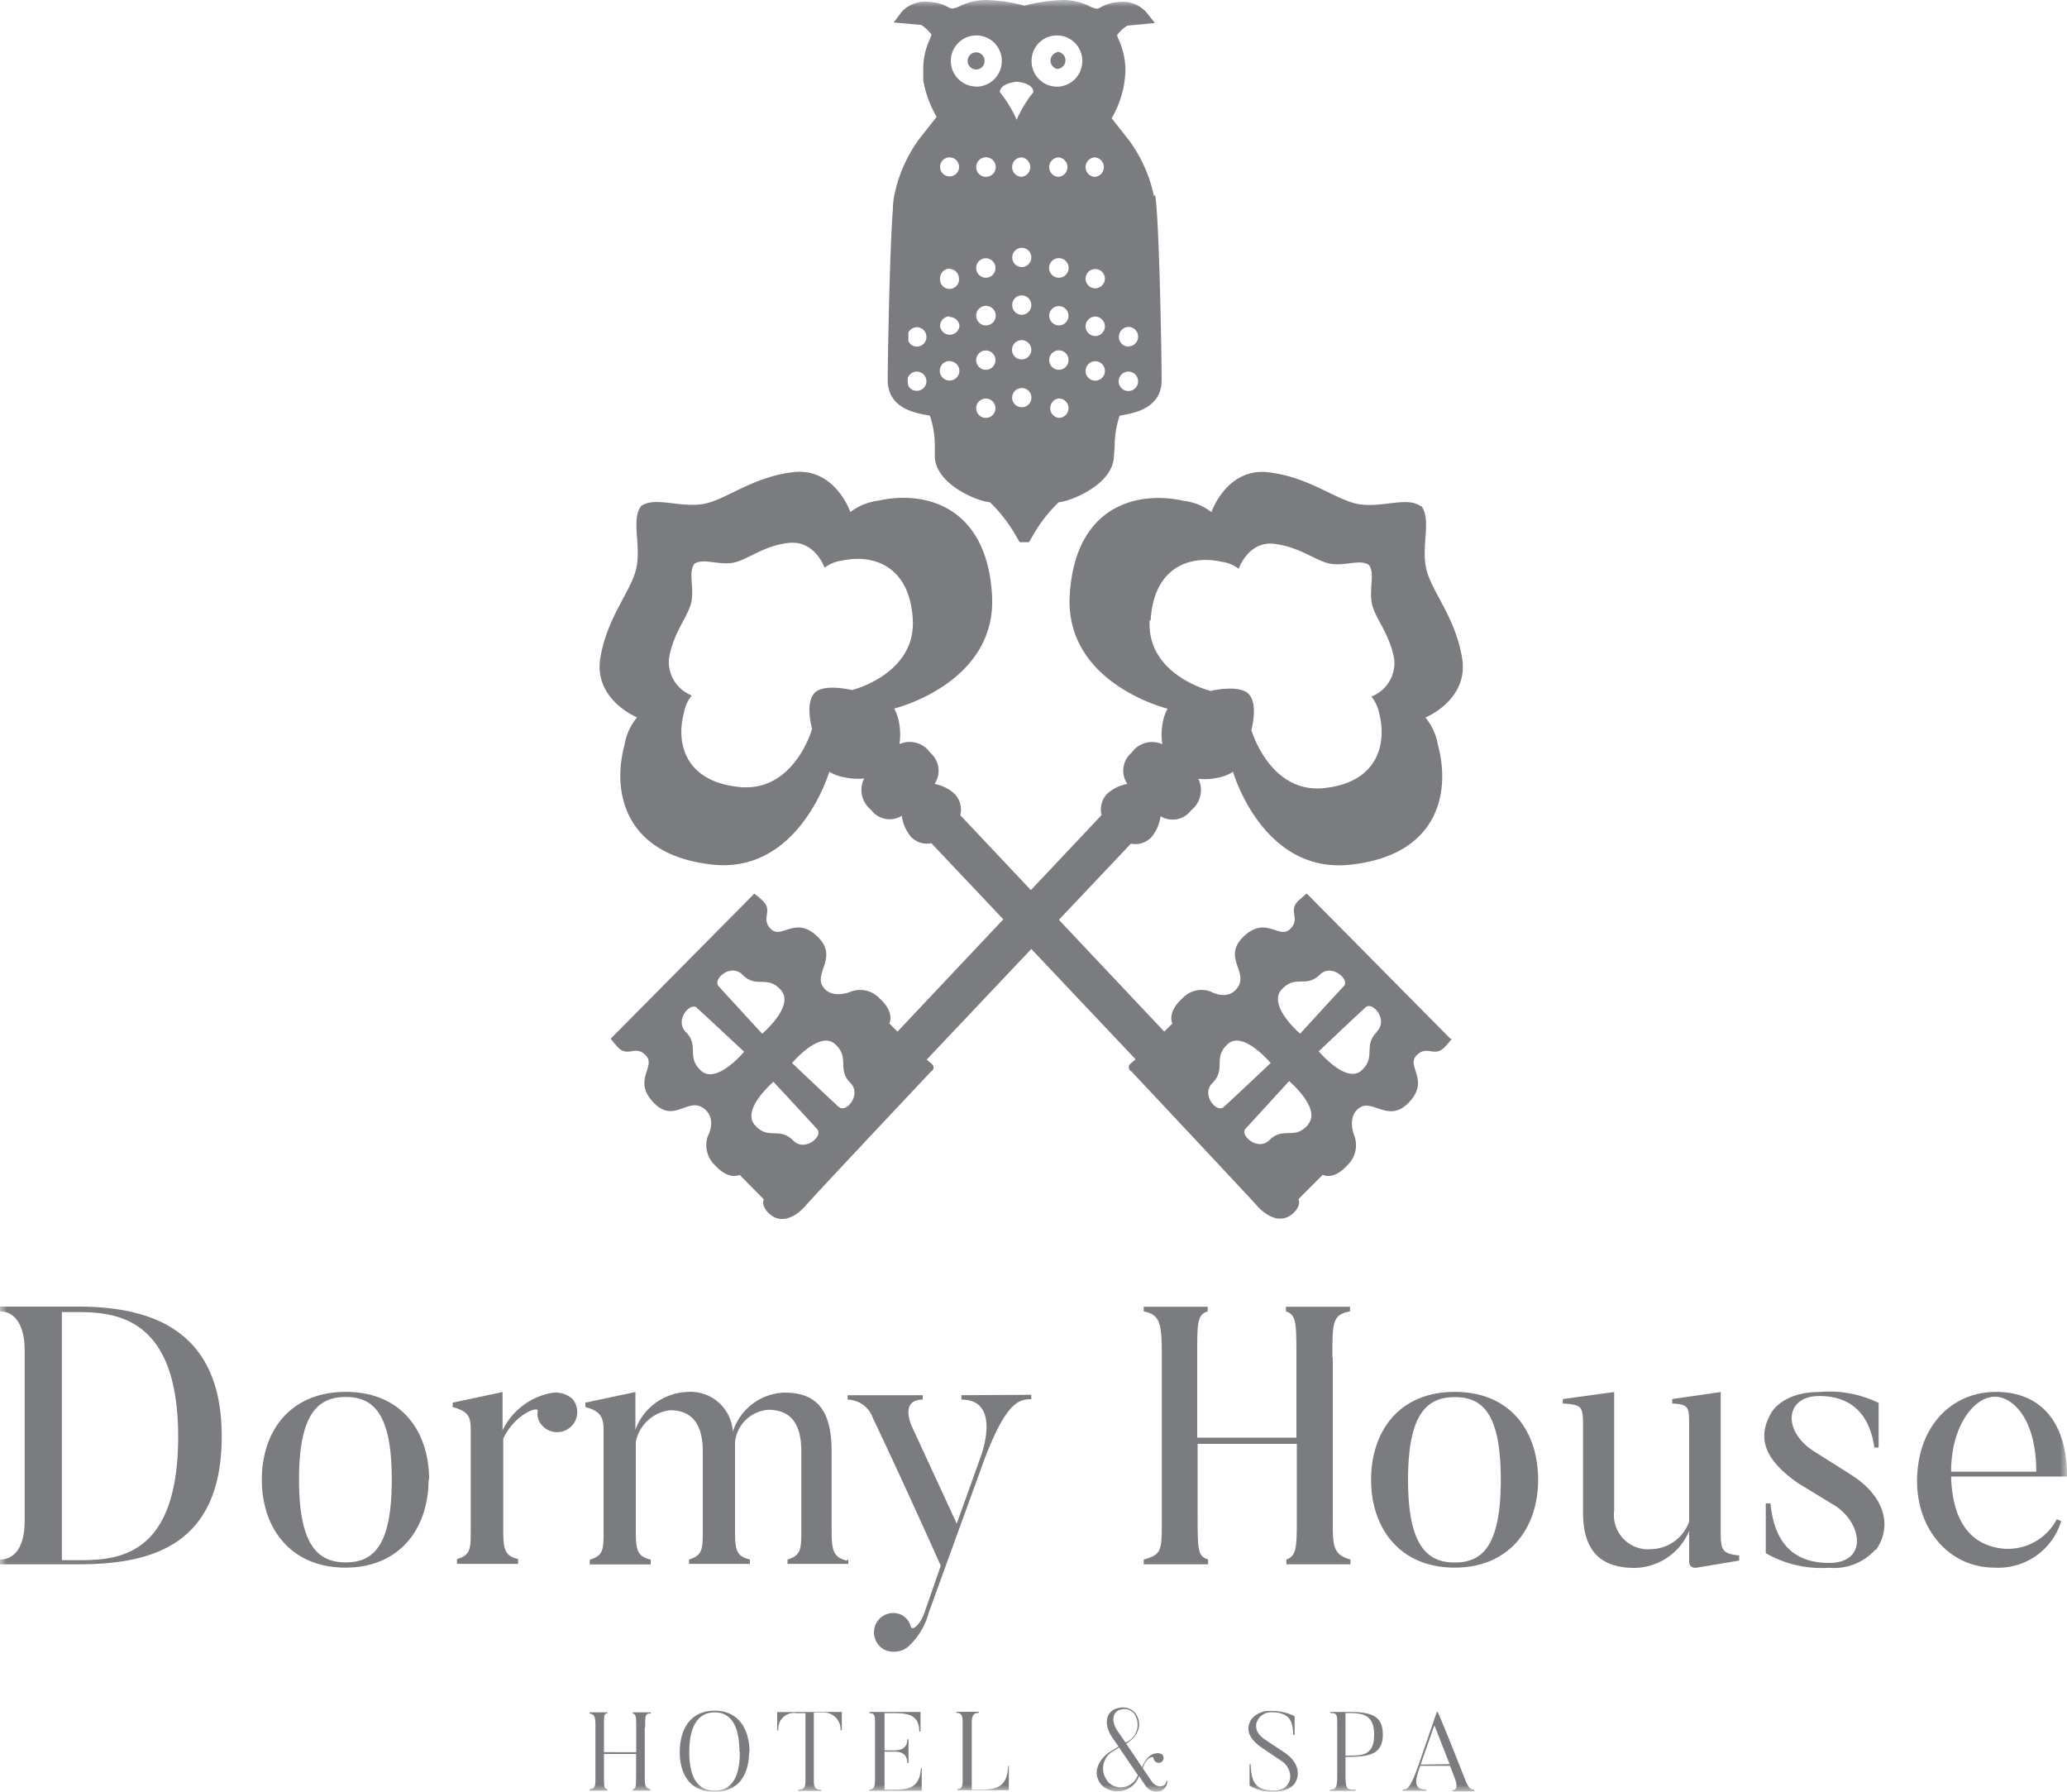 <svg xmlns="http://www.w3.org/2000/svg" xmlns:xlink="http://www.w3.org/1999/xlink" viewBox="0 0 150 130"><defs><style>.cls-1{fill:#fff;}.cls-2{mask:url(#mask);}.cls-3{fill:#7a7c7f;}</style><mask id="mask" x="0" y="0" width="150" height="130" maskUnits="userSpaceOnUse"><g id="b"><path id="a" class="cls-1" d="M0,130H150V0H0Z"/></g></mask></defs><title>dormy-house-logo</title><g id="Layer_1" data-name="Layer 1"><g class="cls-2"><path class="cls-3" d="M141.59,106.78c0-3.34,1.68-5.44,3.18-5.44,1.26,0,3,1.56,3,5.44Zm7.67,3.45a4,4,0,0,1-3.91,2.13c-2.08-.21-3.66-1.65-3.76-5.23H150c0-4.17-2.1-6.14-5.15-6.14-3.26,0-5.73,2.55-5.73,6.48,0,3.51,2.34,6.27,5.62,6.27a4.77,4.77,0,0,0,4.84-3.37l-.32-.14Zm-13.11,2.21c1.26-1.83.5-4-1.87-5.47l-2.66-1.68c-2.28-1.46-2.1-4,.4-4,3,0,3.78,2.18,4,3.74h.31v-3.24A8.18,8.18,0,0,0,132,101c-2.68,0-3.47,1.52-3.47,1.52-1.05,1.83-.47,3.42,2,5.12l2.66,1.62c2,1.33,2.33,4.14-.45,4.14-3.42,0-4.08-2.57-4.26-4.32h-.34v3.61a8.1,8.1,0,0,0,4.6,1.06,4,4,0,0,0,3.34-1.3Zm-9.94.42c-1.1-.13-1.34-.29-1.34-1.56V101l-3.52.51v.32c1.28.08,1.23.26,1.23,1.88v6.69a3,3,0,0,1-2.73,2,2.48,2.48,0,0,1-2.71-2.79V101l-3.73.51v.32c1.5.1,1.47.24,1.47,1.93v6c0,3.32,1.87,4,3.76,4a4.37,4.37,0,0,0,3.94-2.68v2.25s0,.53.63.4l3-.5Zm-17.3-5.49c0,4.8-1.34,6-3.34,6s-3.39-1.22-3.39-6,1.37-6,3.39-6S108.91,102.56,108.91,107.37Zm2.71,0c0-3.51-2-6.38-6.05-6.38s-6.07,2.87-6.07,6.38,2.08,6.37,6.07,6.37S111.62,110.84,111.62,107.37ZM96.69,98.5c0-2.58,0-3.11,1.28-3.35v-.34H93.32v.34c.74.24.76.77.76,3.35v5.81h-7.2V98.5c0-2.58,0-3.11.76-3.35v-.34H83v.34c1.26.24,1.31,1,1.31,3.35v11.39c0,2.55.08,2.89-1.31,3.26v.35h4.67v-.35c-.73-.26-.76-.55-.76-3.26v-5.13h7.2v5.13c0,2.36,0,3-.76,3.26v.35H98v-.35c-1.36-.37-1.28-1.08-1.28-3.26V98.5Zm-26.92,2.73v.32c3,0,1.39,4.17,1.39,4.17l-1.73,4.83-3.26-7.06s-.92-1.94.79-1.94v-.32H61.51v.32a2,2,0,0,1,1.84,1.35s1.79,3.72,4.92,10.7L67.09,117c-.37,1-.92,1.35-1,1a1.3,1.3,0,0,0-.71-.85,1.4,1.4,0,0,0-1.84.72,1.43,1.43,0,0,0,.71,1.86,1.69,1.69,0,0,0,1.58-.19A5.06,5.06,0,0,0,67.4,117l4.08-11.23c1.55-4,2.44-4.25,3.36-4.25v-.32Zm-8.34,12c-.92-.24-1.08-.69-1.08-2.15v-5.79c0-3.21-1.28-4.25-3.44-4.25a4.08,4.08,0,0,0-3.73,2.84A3.07,3.07,0,0,0,49.81,101a4.15,4.15,0,0,0-3.7,2.74V101l-3.63.77v.32c1.1.29,1.32.74,1.32,1.67v7.31c0,1.35,0,1.8-1,2.09v.35h4.42v-.35c-.95-.24-1.08-.63-1.08-2.09V104.6a2.89,2.89,0,0,1,2.47-2.28c1.68,0,2.39,1.09,2.39,3V111c0,1.35,0,1.86-1,2.15v.32h4.42v-.32c-1-.24-1.08-.69-1.08-2.15v-6.37a2.62,2.62,0,0,1,2.42-2.34c1.68,0,2.39,1.09,2.39,3V111c0,1.35,0,1.86-1,2.15v.32h4.41v-.32ZM40,101.07a4.93,4.93,0,0,0-3.53,2.71V101l-3.62.77v.32c1.08.29,1.31.66,1.31,1.59V111c0,1.38,0,1.83-1,2.12v.35h4.44v-.35c-.94-.24-1.08-.63-1.08-2.12v-6.61c.82-1.78,2.58-2.42,2.5-2a1.2,1.2,0,0,0,.29,1,1.46,1.46,0,1,0,2.24-1.88A1.81,1.81,0,0,0,40,101.07Zm-11.57,6.29c0,4.81-1.34,6-3.34,6s-3.39-1.22-3.39-6,1.37-6,3.39-6,3.34,1.22,3.34,6Zm2.71,0c0-3.5-2-6.37-6.05-6.37S19,103.86,19,107.36s2.08,6.38,6.07,6.38S31.1,110.84,31.1,107.36ZM12.93,104.2c0,8.82-4.44,9-7.28,9H4.49v-18H5.65c2.89,0,7.28.48,7.28,9.06Zm3.16,0c0-7.78-5.21-9.4-10.44-9.4H0v.35c1.16,0,1.79,1.14,1.79,2.79v12.4c0,1.8-.66,2.81-1.79,2.81v.35H5.65c5.23,0,10.44-1.28,10.44-9.29Zm87,23.83,1-2.85L105.2,128Zm3.89,1.81c-.23,0-.39-.05-.65-.7,0,0-1.46-3.74-2-4.93h-.06L103,127.9c-.65,1.85-.85,1.94-1.21,1.94v.09h1.71v-.09c-1,0-.78-.74-.44-1.72h2.17l.29.77c.29.69.2,1-.14,1v.09H107Zm-9.34-2.46v-3.09h.08c1,0,2,0,2,1.56s-.89,1.53-2,1.53Zm0,.09h.08c1.59,0,2.63-.14,2.63-1.62s-1-1.64-2.63-1.64H96.55v.08c.43,0,.49.09.49.68v3.88c0,.87-.11,1-.53,1v.09h1.86v-.09c-.59,0-.73,0-.73-1v-1.34ZM94,129.33c.33-.56.28-1.47-.81-2.19l-1.37-.91c-1.29-.84-.46-2,.41-2,1.37,0,1.59.66,1.62,1.65h.1v-1.36a3.71,3.71,0,0,0-1.72-.38,1.68,1.68,0,0,0-1.44.63c-.59,1,.29,1.7.87,2.1l1.37.92c.93.65.81,2.12-.58,2.12s-1.65-.67-1.69-1.91h-.08v1.56a3.11,3.11,0,0,0,1.77.44c1.22,0,1.55-.67,1.55-.67Zm-12.73-5.27a.94.94,0,0,1,1,.23,1.39,1.39,0,0,1-.59,2.14l-.57-.82C80.68,125,80.67,124.28,81.24,124.06Zm-.89,5.17a1.44,1.44,0,0,1,.34-2.14l.49-.3,1.36,2a1.3,1.3,0,0,1-2.19.47Zm4.26,0c0,.27-.24.38-.47.38a.83.83,0,0,1-.61-.39l-.63-.92c.23-.8.78-.92.78-.74a.33.33,0,0,0,.13.24.35.35,0,0,0,.5,0,.36.36,0,0,0,0-.5.6.6,0,0,0-.46-.08c-.2,0-.67.19-1,1l-1.15-1.7c1.26-.81,1-1.84.62-2.27a1.19,1.19,0,0,0-1.15-.33c-.9.15-1.23,1.13-.41,2.25l.38.55-.5.31c-.65.36-1.6,1.43-.74,2.47a1.66,1.66,0,0,0,2.73-.64l.49.74A1,1,0,0,0,84,130a.78.78,0,0,0,.72-.78h-.09Zm-11.48-1.06c-.08,1.68-1.06,1.68-2.35,1.68h-.29V125c0-.58.17-.72.51-.72v-.08H69.41v.08c.35,0,.45.18.45.68v4c0,.55,0,.84-.38.84v.09h3.73v-1.76h-.08Zm-6.33.12c-.08,1.61-1.15,1.56-2.23,1.56h-.41v-2.76h.65c.3,0,1,0,1,.82h.09v-1.71h-.09c0,.8-.7.8-1,.8h-.65V124.3h.52c1,0,2,0,2,1.33h.09v-1.42H63.09v.09c.36,0,.41.15.41.65v4.11c0,.55-.07.78-.41.78v.09h3.8v-1.65Zm-10.43-4.07v1.33h.08a1.15,1.15,0,0,1,1.34-1.25h.63v4.94c0,.53-.19.61-.53.61v.09h1.67v-.09c-.33,0-.53-.08-.53-.6v-5h.64A1.23,1.23,0,0,1,61,125.54h.09v-1.33Zm-2.71,2.9c0,2.23-.88,2.8-1.83,2.8s-1.84-.57-1.84-2.8.89-2.88,1.84-2.88S53.66,124.88,53.66,127.11Zm.7,0c0-1.61-.76-3-2.53-3s-2.53,1.36-2.53,3,.76,2.89,2.53,2.89S54.36,128.72,54.36,127.11Zm-7.57-1.8c0-.86,0-1,.41-1v-.08H45.92v.08c.22.08.25.16.25,1v1.81H43.83v-1.81c0-.86,0-1,.25-1v-.08h-1.3v.08c.39.08.43.25.43,1v3.51c0,.83,0,.9-.43,1v.09h1.3v-.09c-.22-.08-.25-.11-.25-1v-1.57h2.33v1.57c0,.76,0,.94-.25,1v.09H47.2v-.09c-.42-.12-.41-.35-.41-1v-3.51Zm3.76-52.2c-.5-.44-1.65.91-.81,1.76,1,1,0,1.82,1.12,2.82S54,76.31,54,76.31,51.05,73.55,50.55,73.11Zm5.56,5.36s-2.36,2-1.37,3.14,1.77.1,2.8,1.14c.84.84,2.18-.32,1.74-.82S56.11,78.47,56.11,78.47Zm4.76,1.85c.5.44,1.65-.91.81-1.76-1-1,0-1.82-1.12-2.82s-3.11,1.38-3.11,1.38S60.38,79.88,60.87,80.32ZM55.31,75s2.37-2,1.37-3.15-1.77-.09-2.8-1.13c-.84-.85-2.18.32-1.74.82S55.31,75,55.31,75Zm28.12-30c-.23,4,4.42,5.13,4.42,5.13s2.11-.51,2.79.25.17,2.59.17,2.59,1.34,4.63,5.28,4.21,4.55-3.25,4-5.41a2.77,2.77,0,0,0-.57-1.23,2.62,2.62,0,0,0,1.66-2.7c-.33-1.9-1.43-3-1.63-4.08s.24-2.16-.21-2.77l0,0c-.62-.43-1.7.08-2.75-.08s-2.2-1.21-4.1-1.45-2.6,1.81-2.6,1.81a2.47,2.47,0,0,0-1.24-.51c-2.17-.49-4.92.27-5.15,4.26ZM54.74,64.84a4.41,4.41,0,0,1,.56.47c.87.77-.15,1.32.65,2.1s1.81-1.07,3.46.63c1.38,1.43-.35,2.58.31,3.55s2.05.35,2.05.35a1.93,1.93,0,0,1,2.09.53c1.1,1,.68,1.79.68,1.79l.59.59L79.94,59.14a1.65,1.65,0,0,1,.37-1.51,2.89,2.89,0,0,1,1.5-.75,1.71,1.71,0,0,1,.3-2.26A1.82,1.82,0,0,1,84.35,54a4.3,4.3,0,0,1,0-1.38,3.29,3.29,0,0,1,.38-1.2s-7.47-1.82-7.1-8.23,4.79-7.63,8.28-6.85a4,4,0,0,1,2,.82s1.12-3.27,4.17-2.89,4.91,2.07,6.59,2.32,3.42-.57,4.42.13l.06,0c.73,1,0,2.77.33,4.45s2.1,3.49,2.62,6.55-2.66,4.34-2.66,4.34a4.19,4.19,0,0,1,.91,2c.94,3.48,0,8-6.37,8.68S89.48,56,89.48,56a3.17,3.17,0,0,1-1.16.44,4,4,0,0,1-1.36.06,1.87,1.87,0,0,1-.52,2.29,1.67,1.67,0,0,1-2.22.43,2.94,2.94,0,0,1-.68,1.54,1.6,1.6,0,0,1-1.47.45L67.25,76.88l.4.34a.33.33,0,0,1-.09.53s-8.57,9.1-9.1,9.73-1.65,1.45-2.61.6c-.67-.59-.42-1.06-.42-1.06l-1.76-1.78s-.76.43-1.78-.69a2,2,0,0,1-.53-2.1s.75-1.33-.35-2.07-2.09,1.09-3.51-.31c-1.68-1.66.15-2.67-.63-3.49s-1.32.22-2.08-.65a6.46,6.46,0,0,1-.47-.57Zm45.18,10c.84-.85-.31-2.2-.81-1.76s-3.41,3.2-3.41,3.2,2,2.39,3.1,1.39S98.89,75.91,99.92,74.87Zm-5,6.74c1-1.13-1.37-3.14-1.37-3.14s-2.74,3-3.17,3.46.9,1.66,1.74.82C93.15,81.71,93.93,82.75,94.92,81.61Zm-6.94-3c-.84.84.31,2.19.81,1.75s3.42-3.2,3.42-3.2-2-2.39-3.11-1.38S89,77.53,88,78.57Zm5-6.76C92,73,94.35,75,94.35,75s2.74-3,3.18-3.46-.91-1.67-1.75-.82C94.75,71.72,94,70.68,93,71.81ZM61.82,50.07s4.65-1.14,4.42-5.13-3-4.75-5.15-4.26a2.55,2.55,0,0,0-1.25.51s-.7-2-2.59-1.8-3.06,1.29-4.11,1.45-2.13-.36-2.75.07l0,0c-.46.61,0,1.73-.22,2.77s-1.3,2.18-1.62,4.08a2.61,2.61,0,0,0,1.65,2.7,2.71,2.71,0,0,0-.56,1.23c-.59,2.16,0,5,4,5.41s5.29-4.21,5.29-4.21-.52-1.84.16-2.59S61.82,50.07,61.82,50.07Zm43.53,25.29s0,.06-.47.57c-.77.87-1.31-.16-2.09.65s1.06,1.83-.63,3.49c-1.41,1.39-2.55-.35-3.51.31s-.35,2.07-.35,2.07a2,2,0,0,1-.53,2.1c-1,1.12-1.78.69-1.78.69L94.23,87s.25.47-.42,1.06c-1,.85-2.08,0-2.61-.6s-9.1-9.73-9.1-9.73a.33.33,0,0,1-.09-.53l.4-.34L67.59,61.18a1.6,1.6,0,0,1-1.47-.45,3,3,0,0,1-.68-1.54,1.67,1.67,0,0,1-2.22-.42,1.86,1.86,0,0,1-.51-2.29,4.28,4.28,0,0,1-1.37-.07A3.3,3.3,0,0,1,60.18,56S58,63.42,51.69,62.73s-7.31-5.2-6.37-8.68a4.19,4.19,0,0,1,.91-2s-3.18-1.29-2.66-4.34,2.29-4.86,2.62-6.55-.4-3.48.34-4.45l0,0c1-.69,2.74.12,4.42-.13s3.54-1.95,6.59-2.32,4.17,2.89,4.17,2.89a4.15,4.15,0,0,1,2-.82c3.49-.78,7.91.44,8.28,6.85s-7.1,8.23-7.1,8.23a3.29,3.29,0,0,1,.38,1.2,4.3,4.3,0,0,1,0,1.38,1.82,1.82,0,0,1,2.24.63,1.71,1.71,0,0,1,.31,2.26,2.84,2.84,0,0,1,1.49.76,1.67,1.67,0,0,1,.38,1.51l14.8,15.7.59-.59s-.42-.77.69-1.79a1.91,1.91,0,0,1,2.08-.53s1.31.76,2-.35-1.07-2.12.31-3.55c1.66-1.7,2.65.16,3.46-.63s-.22-1.33.65-2.1c.5-.44.56-.48.56-.48l10.42,10.53ZM66.54,25.15a.7.7,0,0,0,.69-.7h0a.7.7,0,0,0-.69-.71h0a.71.71,0,0,0-.62.38c0,.21,0,.42,0,.63A.69.69,0,0,0,66.54,25.15ZM65.92,28a.7.7,0,0,0,1.31-.33.71.71,0,0,0-.69-.71.7.7,0,0,0-.67.49v.17A1.46,1.46,0,0,0,65.92,28Zm3-1.81a.71.71,0,1,0,.7.71A.7.7,0,0,0,68.9,26.21Zm0-3.24a.71.71,0,0,0-.7.71.71.71,0,0,0,1.41,0A.71.71,0,0,0,68.9,23Zm-.7-10.84a.69.69,0,1,0,1.38,0,.69.69,0,1,0-1.38,0Zm.7,7.38a.7.7,0,0,0-.7.7.69.69,0,1,0,1.37,0A.7.7,0,0,0,68.9,19.51ZM80,2.57v0Zm-.52,10.26a.71.71,0,0,0,0-1.41h0a.7.7,0,0,0-.7.71h0A.7.7,0,0,0,79.51,12.83Zm0,13.38a.7.7,0,0,0-.7.71.7.7,0,1,0,1.4,0h0a.7.7,0,0,0-.7-.71Zm.7-2.53a.71.71,0,0,0-.7-.71h0a.71.71,0,0,0-.7.71.7.7,0,1,0,1.4,0Zm-.7-2.76a.71.71,0,0,0,.7-.71h0a.7.7,0,1,0-.7.71Zm-5.34,7.24a.69.69,0,0,0-.69.7h0a.7.7,0,1,0,.7-.71Zm0-15.33a.71.71,0,0,0,0-1.41h0a.69.69,0,0,0-.69.7h0A.7.7,0,0,0,74.17,12.83Zm0,6.55a.7.7,0,0,0,.7-.7h0a.69.69,0,0,0-.69-.7h0a.69.69,0,0,0-.69.7h0A.7.7,0,0,0,74.17,19.38Zm.7,6a.7.7,0,1,0-.7.7.7.7,0,0,0,.7-.7Zm-.7-2.54a.7.7,0,0,0,.7-.7h0a.7.7,0,0,0-.69-.71h0a.69.69,0,0,0-.69.7h0A.69.69,0,0,0,74.17,22.84ZM73.78,5.93s-1.22.1-1.22.76a8.69,8.69,0,0,1,1.22,2,8.7,8.7,0,0,1,1.21-2C75,6,73.78,5.93,73.78,5.93Zm-2.92.36A1.86,1.86,0,0,0,72.7,4.43h0a1.85,1.85,0,0,0-1.84-1.86h0A1.85,1.85,0,0,0,69,4.42h0a1.86,1.86,0,0,0,1.84,1.86Zm.68,6.54a.71.71,0,1,0-.7-.7.7.7,0,0,0,.7.7Zm0,7.32a.7.7,0,0,0,.7-.71.7.7,0,1,0-1.4,0,.7.7,0,0,0,.7.71Zm0,3.46a.71.71,0,1,0-.7-.71.7.7,0,0,0,.7.71Zm.7,6a.7.7,0,1,0-.7.71.7.7,0,0,0,.7-.71Zm-.7-2.78a.7.7,0,0,0,.7-.7h0a.7.7,0,1,0-1.4,0,.7.7,0,0,0,.7.7ZM76.7,6.29a1.85,1.85,0,0,0,1.84-1.86h0A1.84,1.84,0,0,0,76.7,2.57h0a1.84,1.84,0,0,0-1.84,1.85h0A1.85,1.85,0,0,0,76.7,6.29Zm.14,6.54a.71.71,0,0,0,0-1.41h0a.7.7,0,0,0-.7.71A.7.7,0,0,0,76.84,12.83Zm0,7.32a.71.71,0,0,0,0-1.42h0a.71.71,0,0,0,0,1.42Zm0,3.46a.7.7,0,0,0,.7-.7h0a.7.7,0,0,0-1.4,0h0A.71.71,0,0,0,76.84,23.61Zm.7,6a.7.7,0,0,0-.7-.7h0a.71.71,0,0,0,0,1.41.7.7,0,0,0,.7-.7Zm-.7-2.78a.7.7,0,0,0,.7-.7h0a.7.7,0,0,0-.7-.71h0a.7.7,0,0,0-.7.71.7.7,0,0,0,.7.7Zm5.75.84a.71.71,0,0,0-.7-.71h0a.71.71,0,0,0-.71.71.7.7,0,0,0,.71.7.7.7,0,0,0,.7-.7Zm-.7-2.54a.7.7,0,0,0,.7-.7h0a.7.7,0,0,0-.69-.71h0a.71.71,0,0,0-.7.71A.7.7,0,0,0,81.89,25.15Zm1.93-11c.3,1.45.48,11.77.48,13.45,0,2-1.91,2.36-2.72,2.52l-.33.06a6.94,6.94,0,0,0-.36,2.23l-.06.82c-.17,2-3.13,3.16-4,3.23a10.62,10.62,0,0,0-2,2.64l-.16.26H74l-.16-.26a10.88,10.88,0,0,0-2-2.64c-.9-.06-3.85-1.26-4-3.23l0-.28c0-.09,0-.17,0-.26l0-.29a6.65,6.65,0,0,0-.36-2.22l-.32-.06c-.81-.16-2.71-.5-2.74-2.49v0c0-1.65.15-9.67.38-12.49,0-.44.07-.77.11-1a10.46,10.46,0,0,1,1.77-4l1.29-1.64A8,8,0,0,1,67,5.84h0c0-.08,0-.16,0-.23s0-.3,0-.45,0-.24,0-.35a5.22,5.22,0,0,1,.49-2l.11-.29a2.72,2.72,0,0,0-.75-.71l-2-.18.6-.79A2.33,2.33,0,0,1,67.51.15a2.92,2.92,0,0,1,1.3.37.55.55,0,0,0,.31.1,1.7,1.7,0,0,0,.52-.17A4.46,4.46,0,0,1,71.56,0a12.22,12.22,0,0,1,2.79.41A12.61,12.61,0,0,1,77.14,0a4.46,4.46,0,0,1,1.92.45,1.84,1.84,0,0,0,.51.18.58.58,0,0,0,.32-.11,3,3,0,0,1,1.3-.37,2.3,2.3,0,0,1,2,.74l.62.78-2,.19a2.63,2.63,0,0,0-.75.7l.11.29a5.38,5.38,0,0,1,.5,2.31,7.22,7.22,0,0,1-1,3.42l1.3,1.65a10.42,10.42,0,0,1,1.77,4ZM76.7,3.8A.62.62,0,0,0,76.7,5a.62.62,0,0,0,0-1.24Zm-5.86,0a.61.61,0,0,1,.61.62.61.61,0,0,1-.61.62.62.62,0,0,1-.62-.62A.62.62,0,0,1,70.84,3.8Z"/></g></g></svg>